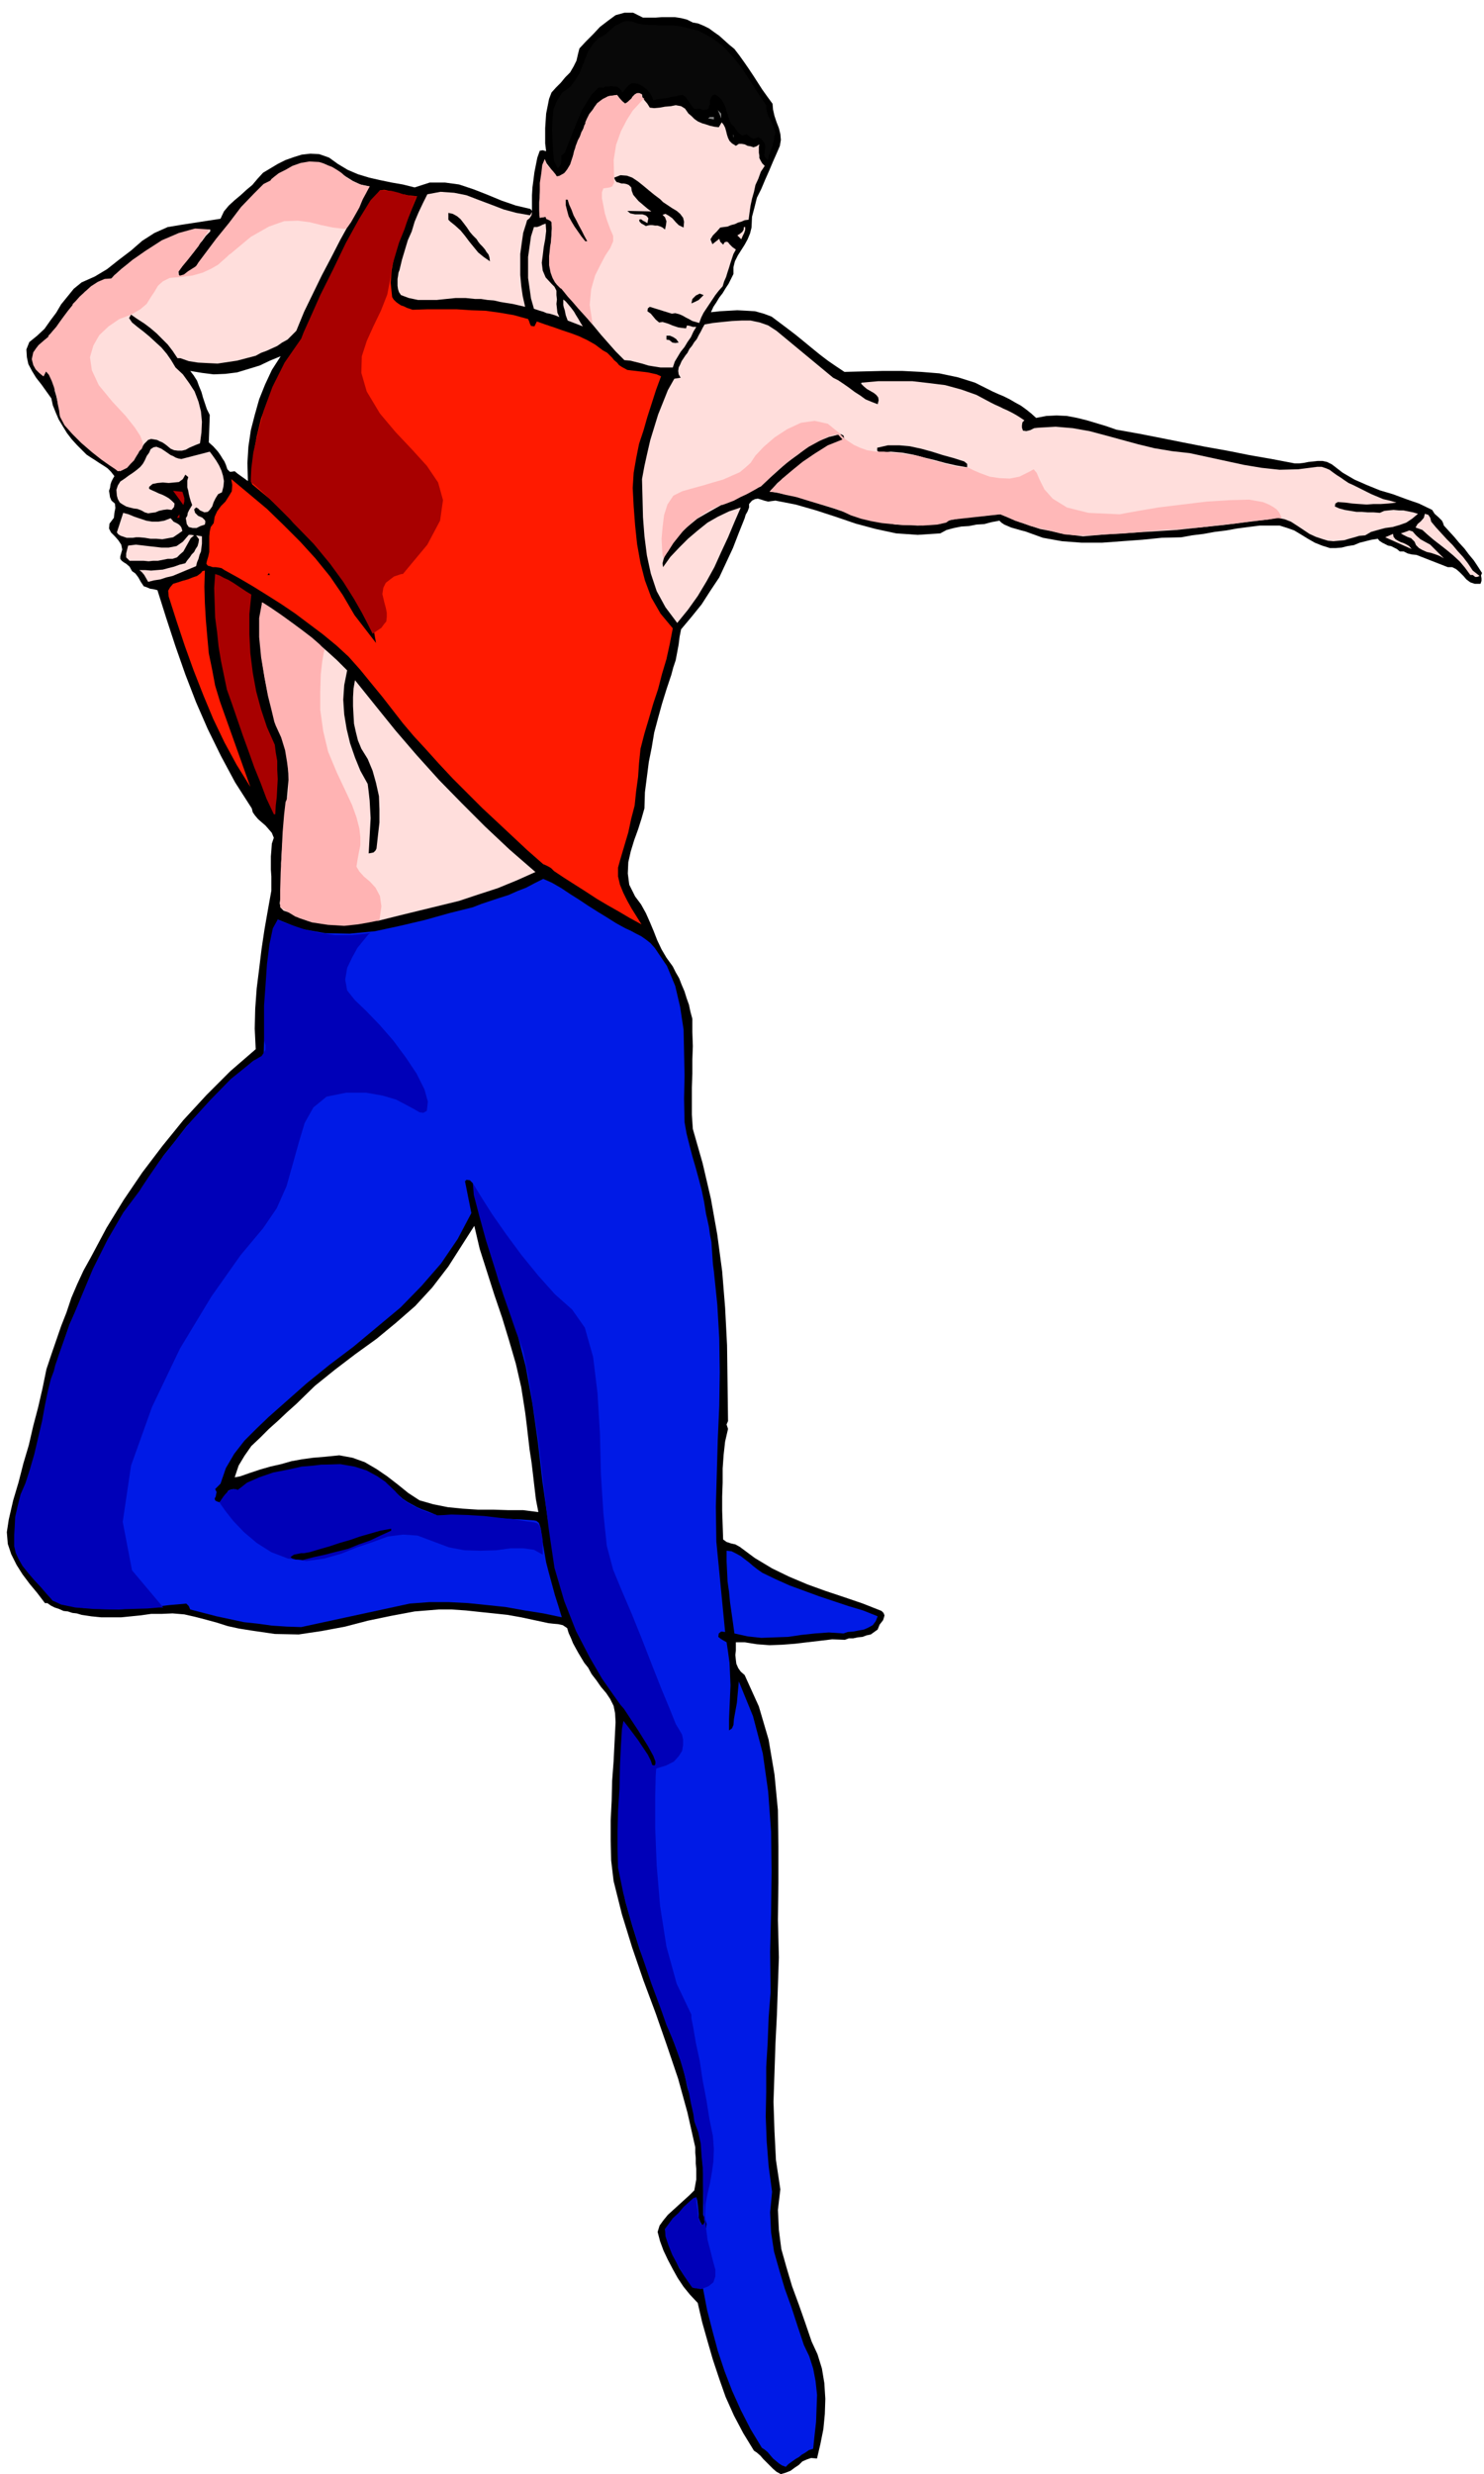 <svg xmlns="http://www.w3.org/2000/svg" fill-rule="evenodd" height="816.95" preserveAspectRatio="none" stroke-linecap="round" viewBox="0 0 3035 5056" width="490.455"><style>.brush1{fill:#000}.pen1{stroke:none}.brush3{fill:#ffdedc}.brush5{fill:#ff1a00}.brush6{fill:#b80000}.brush7{fill:#a80000}.brush8{fill:#001ae6}.brush9{fill:#ffb8b8}.brush11{fill:#0000b8}</style><path class="pen1 brush1" d="m3031 1171-9-14-8-12-10-12-9-12-11-12-10-12-11-12-10-11-2-6-2-4-4-4-3-3-8-7-5-8-27-13-26-9-27-10-27-8-27-11-25-11-24-14-22-17-10-5-9-2h-10l-9 1-10 1-10 2-9 1h-9l-47-9-46-8-45-9-45-8-46-9-45-9-46-9-45-8-20-7-20-6-20-6-20-5-21-4-21-1-21 1-21 4-10-9-10-8-11-8-11-6-12-7-12-6-12-5-11-5-36-18-35-11-38-8-37-3-39-2h-39l-40 1-39 1-18-12-16-11-17-13-16-13-17-14-16-13-17-13-16-12-16-12-16-6-18-5-17-1-19-1-18 1-18 1-18 2 5-11 6-9 6-10 7-9 6-10 6-9 5-10 5-10v-14l3-12 6-12 7-11 7-11 6-11 5-12 3-12 1-22 5-19 5-20 9-18 8-19 8-18 8-19 8-18 6-14 2-12-1-12-3-12-5-13-4-12-3-13-1-12-11-15-10-14-9-14-9-14-10-15-9-13-10-14-10-13-11-9-10-9-10-9-10-7-11-8-10-5-12-5-11-2-12-6-12-3-13-2h-26l-13 1h-26l-20-10h-18l-18 5-15 11-17 13-14 15-15 15-13 14-3 12-3 13-6 12-7 12-10 10-9 11-10 10-9 10-5 13-3 15-3 15-1 15-1 15v31l2 16-7-2-6 1-5 14-3 15-3 15-2 16-2 15-1 16v32l-3-4-30-7-29-10-29-12-28-11-30-10-29-4h-31l-31 10-24-6-23-4-24-5-22-5-23-7-21-9-20-12-18-13-20-7-18-1-18 2-16 5-17 6-16 8-15 9-15 9-11 12-11 13-12 10-12 11-12 10-12 11-10 12-7 15-78 12-30 5-27 12-25 16-23 20-25 19-24 19-25 15-27 12-16 13-13 16-13 16-10 17-12 16-12 17-15 14-16 13-6 15 1 16 3 14 8 15 8 13 11 14 10 14 10 14 3 14 6 15 6 14 9 15 8 13 10 13 11 12 13 13 6 6 9 6 8 5 9 6 8 5 9 6 7 7 7 9-3 5-3 6-2 6-1 7-2 6 1 6 1 7 3 7 7 6 1 9-2 10-1 10-9 12-1 10 4 8 8 8 7 8 6 9 2 10-4 14v5l3 4 4 3 5 3 7 6 5 9 7 5 6 8 5 9 6 9 6 2 7 3 7 1 8 2 18 57 19 58 20 57 22 57 24 55 27 55 29 54 34 53 2 8 5 7 6 7 8 7 7 6 7 8 6 7 4 10-4 12-1 14-1 12v27l1 14v29l-7 39-7 40-6 40-5 41-5 40-3 41-1 41 2 42-52 45-49 49-47 51-43 53-41 54-38 56-35 57-32 60-15 27-13 28-12 28-10 30-11 28-10 29-10 29-10 30-8 39-9 39-10 38-9 39-11 37-10 39-11 37-9 39-4 26 2 24 7 21 11 22 12 19 15 20 15 18 16 21h5l7 5 8 4 9 3 9 4 9 1 9 3 9 1 10 3 20 3 20 2h41l20-2 20-2 21-3h21l23-1 24 2 22 5 23 6 22 6 22 7 23 5 25 4 48 7 49 1 47-7 48-9 46-12 48-10 48-9 49-4h27l29 2 28 3 29 3 28 3 28 5 28 6 28 6 9 1 11 1 9 2 9 6 3 10 5 11 4 10 6 11 5 9 6 10 6 10 8 10 7 13 10 13 9 13 11 13 8 12 7 14 3 15 1 18-2 40-2 40-3 40-1 41-2 40v41l1 41 5 42 17 68 21 68 23 67 25 67 23 66 23 68 19 69 16 71v11l1 11v11l1 11v22l-2 11-2 11-10 10-11 10-11 10-11 10-11 10-9 11-8 11-4 13 5 19 7 19 9 19 10 19 10 18 12 18 13 16 16 17 9 39 11 39 11 38 13 39 13 37 17 38 19 36 22 36 6 4 7 6 6 7 7 7 6 6 7 7 7 6 9 5 10-3 10-4 8-6 9-6 7-7 9-4 9-3 12 1 7-30 6-30 3-31 1-31-2-32-5-30-9-29-12-26-13-38-13-37-14-38-11-37-11-39-5-39-2-41 5-42-9-60-3-59-2-60 2-59 2-60 3-59 2-59 2-58-2-77 1-75v-75l-1-74-7-73-12-71-20-68-29-64-8-7-5-7-4-9-1-8-1-10 1-9v-17h18l25 4 26 2 26-1 26-2 25-3 26-3 25-3 26 1 8-3h9l9-2 10-1 8-3 9-2 7-5 7-5 4-10 7-9 2-6 1-4-2-5-4-4-38-15-38-13-39-13-36-13-38-16-35-17-35-21-31-23-9-5-9-2-9-3-7-5-1-30-1-29v-29l1-28v-29l2-28 3-27 6-26-3-9 3-7-1-78-1-77-4-77-6-74-10-75-13-73-17-73-20-70-2-29v-56l1-28v-29l1-27-1-29v-27l-4-15-3-14-5-14-4-13-6-14-5-13-7-12-6-12-13-18-10-17-9-19-7-18-8-19-8-18-10-18-12-16-12-24-3-23 1-23 5-22 7-23 8-22 7-22 6-21 1-33 4-31 4-31 6-30 5-30 8-30 8-29 9-29 5-15 5-15 4-15 5-15 3-16 3-16 2-16 3-15 21-25 21-26 18-28 18-27 14-30 14-30 12-31 12-30 2-7 4-7 3-8v-7l6-7 6-3 6-1 7 2 6 2 8 2 7-1 8-1 41 8 42 12 40 13 41 14 41 11 42 9 44 3 46-3 13-7 15-4 15-3 16-1 15-3 16-1 15-4 16-3 4 4 6 4 7 3 7 3 7 2 7 2 7 2 8 2 36 13 39 7 40 3h42l41-3 41-3 40-4 40-1 22-4 24-3 22-4 24-3 22-4 23-3 24-3h40l16 5 14 5 15 9 13 8 14 8 15 6 16 5h12l12-1 12-3 13-2 12-5 12-3 12-3 13-2 3 4 6 4 6 3 6 3 6 1 6 3 6 3 6 5h8l8 4 8 2 10 1 64 25h9l8 4 7 6 8 8 6 7 8 6 9 3h12l2-6v-5l-1-6 2-5zM507 982v-1 2l-7-5-7-5-7-5-6-5-7 1h-3l-3-3-2-2-3-9-3-7-4-6-3-5-4-6-3-4-9-10-9-8 2-56-6-12-4-12-4-12-3-11-5-12-4-11-7-11-7-9 24 4 24 3 24-1 24-3 23-7 23-7 21-10 22-9-18 28-14 30-12 30-9 32-8 31-5 34-2 33 1 36zm351 2084-23-15-21-17-22-17-22-15-24-14-25-9-27-5-30 3-24 2-22 3-22 4-21 6-22 5-21 6-21 7-20 7-11 2 8-24 12-20 14-20 18-17 18-18 19-17 18-17 19-17 38-37 41-33 42-32 43-31 40-33 39-34 35-38 33-43 53-83 11 47 15 47 15 47 16 47 14 46 14 48 11 48 8 51 3 24 3 26 3 26 4 26 3 25 3 26 3 25 5 26-31-4h-31l-31-1h-31l-31-2-30-3-30-6-28-8z"/><path class="pen1" style="fill:#080808" d="m1401 56 28 7 26 14 23 17 21 22 18 23 17 26 16 25 17 25v7l2 8 2 7 4 7 3 6 3 7 2 6 3 8-2 7-1 7-2 7-1 7-3 6-2 7-3 7-1 8-5-4-2-3-1-4 1-4 1-11-1-8-6-8-7-5-10 4-7-4-7-6-9 3-7-5-5-6-5-8-6-5-4-9-2-8-3-8-2-8-4-9-4-7-6-6-7-5-6 2-3 5-2 5v7l-2 5-1 5-4 2-7 1-7-3-6 1-6-1-3-4-5-7-4-6-5-7-6-4-8 1-7 2-8 1-7 2-8 1-7 1-8 1-7 2-2-6-3-6-4-5-3-4-10-8-10-5-6-1h-5l-5 2-3 3-6 7-6 7-4-6-3-3-5-3h-5l-6-1-6 1h-6l-5 3v-1h-9l-14 14-10 16-10 16-7 17-7 17-7 18-7 17-7 18-7 6v9l-1 9-6 8-8-15-2-22-1-21-1-21 1-21 2-21 7-17 11-17 17-12 10-14 8-13 6-15 6-15 6-15 9-14 11-12 16-9 6-6 7-6 7-6 9-4 7-4 9-1 9 1 11 4 11 2 12 1h12l12 1h24l12 1 14 3z"/><path class="pen1 brush3" d="m1329 220 9 1 11-1 11-2 12-1 10-2 11 2 8 5 7 10 6 5 6 6 7 5 9 4 7 2 9 3 9 2 9 1 6-10 4 5 3 6 2 7 2 8 2 6 3 6 5 5 8 5 6-4h6l6 1 6 3 6 1 6 2 6-2 6-4-1 5v12l1 6v5l3 6 3 5 5 5-8 12-5 14-6 13-3 14-4 14-3 14-2 14-2 15-8 1-7 3-7 2-6 3-8 2-7 3-8 1-7 1-7 8-8 8-5 8 4 10 14-11 2 6 6 6 3-5 4-1 3 1 3 4 6 6 7 5-5 9-3 9-3 9-3 10-3 9-3 10-4 9-3 10-8 9-7 9-6 9-6 9-6 9-6 9-5 10-4 11-7-2-7-2-7-4-6-3-7-4-7-3-8-2-7 1-45-14-4 3-1 6 7 5 5 6 5 6 7 6 7-1 7 2 6 2 7 3 6 2 6 2 7 1 9 1 2-6 6 1 6 2h7l-6 10-5 11-7 10-6 10-8 10-6 10-6 10-4 12h-25l-13-2-12-2-13-4-12-3-12-3-12-1-18-18-15-17-15-17-14-17-15-18-14-18-15-18-14-17-16-15-10-14-5-18-1-17v-19l2-19 1-19 1-18-2-6-5-2-5-2-1-4-12 2-1-16v-15l1-15 1-15 1-15 2-15 3-15 3-14 4 9 7 9 7 9 7 9 9-3 7-5 6-7 5-8 3-10 3-9 2-10 3-8 7-17 7-16 7-18 9-16 9-16 12-12 15-9 19-3 3 4 4 5 4 5 6 4 8-6 8-9 3-4 4-2 5-1 6 3 1 7 5 6 5 6 5 8z"/><path class="pen1" d="m1475 242-7-17 7 7v10zm-15 2-6-1-6-1 4-3h8v5zm40 38-1-6h1v6z" style="fill:gray"/><path class="pen1 brush3" d="m756 381-20 36-20 37-20 36-19 37-19 36-18 37-18 37-16 39-9 9-9 9-11 6-10 7-11 5-11 5-11 4-11 6-19 5-19 5-20 3-20 3-21-1-19-1-19-3-17-6h-6l-10-15-10-13-12-12-11-11-13-11-12-9-14-9-13-9-4 7 6 9 11 9 13 10 12 10 13 12 11 10 11 13 9 13 9 15 15 14 13 18 11 17 8 21 5 20 2 21-1 22-3 22-8 3-7 3-7 3-7 4-8 2h-8l-8-1-7-3-6-5-5-4-6-4-5-2-6-3-6-1-6-1-6 2-8 8-6 9-6 9-6 10-7 7-7 8-8 7-9 6-20-14-19-14-20-15-18-14-17-17-14-18-11-21-6-22-4-10-2-9-3-10-1-9-3-9-3-9-5-8-6-5-5 10-9-9-6-8-5-11-1-10 1-10 4-8 5-6 7-6 6-6 8-5 6-6 6-6 11-17 12-17 12-17 14-15 14-16 17-12 17-9 20-6 21-20 24-18 23-17 25-14 24-13 27-9 28-7 30-2v4l-9 9-8 11-9 10-7 11-8 10-8 10-8 10-8 11 1 7 4 4 8-5 8-5 7-5 8-7 24-30 24-31 24-32 26-30 26-29 30-24 32-20 37-13 19-3 18 3 15 6 16 10 14 9 16 10 15 7 19 4z"/><path class="pen1 brush1" d="m1350 407 6 6 9 6 9 6 10 6 7 6 6 8 2 8-1 12-10-5-6-6-7-8-7-5-7-4-6 2 5 5 3 8-1 8-2 9-5-4-4-2-6-2h-5l-6-1h-5l-5 1-3 1-5-3-4-2-4-4-1-4 4-1 4 3 4 2 5 3 1-5 1-5-3-4-3-2-6-2h-15l-10-2-6-5 49 1-7-5-6-5-7-6-6-5-6-7-5-6-3-8-1-7-5-5-5-2-5-1h-5l-6-2-4-1-3-4-2-5 13-5 13 1 11 4 12 8 10 8 12 10 11 9 12 9z"/><path class="pen1 brush5" d="m516 990 35 29 34 32 32 32 32 36 29 35 28 38 26 38 24 41 4 10 5 11 1 5 1 6 1 5 1 6-44-57-24-41-26-38-30-37-31-34-34-34-34-33-37-31-36-30 2 12-1 13-6 10-7 11-9 9-8 11-5 11-2 13-6 8-2 9-1 10v32l-2 9-3 10-1 5 3 4 4 1 6 2h6l7 1 5 1 6 4 29 16 29 17 29 18 30 19 28 19 28 21 28 21 28 23 25 23 24 27 22 27 23 28 21 27 21 27 22 26 24 26 27 30 29 31 30 30 30 30 30 28 31 29 31 29 33 29 5 2 6 3 5 3 6 6 21 14 22 14 22 14 23 15 22 13 23 13 22 13 24 13-10-16-10-16-9-16-8-16-7-17-4-17v-18l5-18 8-27 8-27 6-28 7-27 3-29 4-29 2-29 3-29 8-31 9-30 9-31 10-30 8-31 9-30 7-32 6-31-25-30-19-33-13-35-9-35-7-39-4-38-3-39-2-38 2-31 5-29 6-30 9-27 8-28 9-28 9-28 10-27-9-4-9-2-9-2-8-1-9-1-8-1-9-1-8-1-11-6-6-4-4-5-6-5-4-5-10-10-9-5-16-12-16-9-17-8-16-6-18-6-17-6-18-6-17-6-5 10-7-1-2-4-2-6-2-4-29-8-29-5-29-4-29-1-30-2h-60l-30 1-6-2-6-2-6-3-6-2-6-4-4-3-5-5-3-5-3-29 2-26 5-27 8-25 8-26 11-24 10-25 10-24-11-1-9-1-9-2-9-2-10-3-9-2-10-2-9 1-24 35-22 36-21 37-19 38-19 37-18 38-17 38-16 39-22 31-20 33-18 33-14 36-13 35-9 37-7 39-3 40-1 2v12l2 5z"/><path class="pen1 brush3" d="m1084 440 4-7-1 7-4 6-5 4-2 7-6 19-3 21-3 22v43l2 22 3 21 5 22-13-3-13-3-13-2-12-2-13-3-13-1-13-2h-12l-20-2h-20l-20 2-19 2h-38l-19-4-16-6-4-6-2-6-1-7v-14l1-6 1-7 2-5 5-21 6-20 6-20 8-18 6-20 8-19 9-19 9-18 27-5 28 2 25 5 26 10 24 9 26 10 26 7 28 5z"/><path class="pen1 brush1" d="m975 489 3 5 4 5 5 5 5 6 3 5 4 5 2 6 1 8-13-9-11-9-9-11-9-11-9-12-9-11-11-10-10-8-4-4v-14l9 2 9 5 7 6 7 9 6 8 6 9 6 7 8 8z"/><path class="pen1 brush3" d="m1128 580 6 6 4 8v9l1 9-1 9 1 9 1 9 4 9-7-3-6-2-7-2-6-1-7-3-7-2-6-2-6-2-6-21-3-21-3-21v-43l3-21 3-21 6-19h6l6-2 6-3 6-2 1 15-2 17-3 16-2 17-2 15 2 16 6 14 12 13zm396-116v6l-2 6-3 6-3 7-8-8 5-3 5-4 3-5v-4l1-1h2z"/><path class="pen1 brush1" d="m1439 603-5 5-5 5-8 4-7 3 2-9 7-7 8-4 8 3z"/><path class="pen1 brush3" d="m1192 667-31-12-4-11-2-10-2-6-1-5v-11l5 4 6 7 5 6 6 8 4 7 5 8 4 7 5 8zm512 105 10 5 12 8 10 7 12 9 11 7 11 8 12 5 13 5 2-8-1-6-4-5-5-4-7-4-7-4-6-5-4-4-2-2 1-2 34-3h70l35 4 32 4 33 9 31 11 30 16 8 4 9 4 8 4 9 4 8 4 9 5 8 5 9 6-4 4-1 6v5l2 6 7 1 8-2 8-4 9-1 35-2 35 3 34 6 34 9 33 9 33 9 33 8 36 6 36 4 37 8 37 8 37 8 36 6 37 4 38-1 39-5h9l9 3 7 3 8 6 7 5 8 5 7 5 9 6 11 5 12 6 12 6 12 6 12 5 12 5 13 3 14 4-17 2-15 1h-15l-14 1-15-1-14-1-15-2-15-1-5 3-1 6 9 4 11 3 12 2 12 2h11l12 1h12l13 1 9-4 9-1 10-1 11 1h9l10 2 10 2 10 3-12 10-12 8-14 5-14 4-15 2-15 4-14 4-12 7-12 1-10 3-11 3-10 3-11 1-11 1-11-1-10-3-15-5-13-6-12-8-12-8-14-9-13-5-15-3-15 3-48 6-48 6-48 5-47 5-48 3-48 3-48 3-47 4-24-3-22-3-21-5-21-4-21-7-21-7-20-8-19-8-16 1-15 2-16 1-15 2-16 1-15 3-15 3-14 6-47 4-45-2-43-8-42-11-42-14-42-13-42-13-42-8h-5l16-18 18-15 18-15 20-13 18-14 21-12 21-11 21-9-2-8-6-3-24 6-22 9-22 12-19 15-21 15-18 16-19 17-18 17-26 12-26 13-27 12-25 14-26 15-22 18-21 21-17 28-6 7-3 9-2 8 1 8 15-21 18-19 18-18 20-17 20-16 21-12 23-11 24-8-13 30-13 31-14 30-14 31-16 29-18 30-20 28-22 27-24-32-18-33-12-36-8-37-5-39-3-39-1-40-1-38 5-27 6-27 6-26 8-26 8-26 10-25 10-25 13-23 6-1 7-1-4-7-1-7 1-7 3-6 3-7 4-6 4-6 4-5 4-8 5-6 5-8 5-6 4-8 4-7 4-8 4-7 17-3 19-2 20-2 20-1h18l19 4 17 6 17 11 116 96z"/><path class="pen1 brush1" d="m1388 700-7 1-6-1-6-5-6-1v-8h7l7 3 6 4 5 7zm584 243 6 5v7l-23-4-22-5-22-6-21-5-23-6-22-4-23-2-23 2-5-4v-6l22-5h23l22 2 23 5 22 6 22 7 22 6 22 7z"/><path class="pen1 brush3" d="m371 938 58-15 6 8 7 10 6 10 5 11 3 10 2 11-1 11-3 12-8 4-5 8-4 8-3 9-5 7-4 4-7 1-9-4-4-4-4-2-4 4 2 7 6 6 9 4 2 2 3 3 1 3-1 6-9 3-8 4h-8l-8-2-4-6-1-6-1-6 3-5 1-6 3-6 3-5 3-5-3-8-2-7-2-8-1-6-2-7v-14l2-7-6-5-5 9-8 6-10 1-11 1-12-1-11 1-10 2-7 6v4l6 3 7 3 6 3 8 3 6 3 7 4 6 5 6 6-1 7-5 6-9-1-8 1-9 2-7 3-8 1-7 1-7-2-7-4-8-3-8-1-8-2-7-2-7-4-6-4-4-7-2-7-1-12 3-9 5-8 9-6 8-6 9-6 8-6 7-6 5-6 4-7 4-9 5-7 3-7 6-4 6-1 10 4 9 6 10 7 5 2 5 3 6 2 6 1z"/><path class="pen1 brush6" d="m373 1005 2 6 2 7v7l-2 7-21-29 19 2z"/><path class="pen1 brush3" d="m349 1059 6 7 8 4 3 2 3 3 2 3 2 7-10 7-9 6-11 2-11 2-12-1h-12l-12-2-11-1h-7l-6 1h-13l-6-2-6-2-5-3-3-4 13-40 11 3 12 5 12 4 12 4 12 2h13l12-2 13-5zm2576-1 2 8 10 12 11 12 11 12 12 12 10 12 11 12 10 13 10 15 14 11-5 2h-4l-5-4h-5l-11-15-11-13-13-12-12-10-14-11-13-10-13-11-11-10-14-5 4-7 7-6 6-7 2-8 7 2 4 6z"/><path class="pen1 brush6" d="m362 1058 5-7v7h-5z"/><path class="pen1 brush3" d="m2925 1113 28 28-9-5-8-3-9-3-9-2-9-4-7-4-6-6-3-7-7-7-8-3-8-4-5-3 6-2 6-2 5-2 7 2 7 8 9 8 9 5 11 6zm-38 9-54-24 16-7 1 6 4 5 5 3 6 3 6 2 6 3 5 3 5 6zm-2490-28-7 6-5 9-5 9-5 9-7 6-6 6-9 3h-10l-10 2-10 2h-10l-9 1-10-1h-29l-7-7v-8l2-8 2-8 16-2 17 2 17 2 18 2h15l16-3 13-9 12-14h5l6 1z"/><path class="pen1 brush3" d="M413 1096v15l-1 8-1 8-3 7-2 8-3 7-2 8-12 5-12 5-12 5-12 5-13 3-12 4-13 2-12 3-4-7-4-7-5-6-5-4h12l12 1 12-1 12-1 11-3 12-3 11-4 12-3 4-6 5-6 4-6 5-5 3-6 4-6 2-7 1-7-6-8 12 2z"/><path class="pen1 brush5" d="m419 1166-1 33 1 34 2 34 3 35 3 33 7 34 6 32 10 33 62 174-28-45-25-46-23-48-20-48-20-51-18-50-17-51-16-50-1-12 4-7 6-7 10-3 9-3 11-3 10-4 9-3 4-3 4-3 3-4 5-1z"/><path class="pen1 brush1" d="M552 1175h-5l3-4 1 2 1 2z"/><path class="pen1 brush7" d="m514 1215-4 40v41l2 39 5 40 7 38 10 37 12 36 16 36 2 16 3 17v18l1 19-1 18-1 19-2 17-1 18h-3l-15-32-12-32-13-32-11-31-12-33-11-32-11-32-11-31-6-29-6-29-5-30-3-29-4-30-1-30-1-30 2-29 9 3 9 5 9 4 10 6 9 6 9 6 9 6 10 6z"/><path class="pen1 brush3" d="m710 1370-6 30-2 30 2 30 5 30 7 29 10 29 11 27 15 27 2 16 2 18 1 18 1 18-1 18-1 18-1 18-1 18 5-1 5-1 4-4 2-4 3-27 3-26v-27l-1-27-6-27-7-25-10-24-13-21-7-17-4-16-4-18-1-17-1-19v-18l1-18 3-17 41 51 42 52 43 50 46 51 46 47 48 48 50 47 53 46-38 17-39 16-40 13-39 13-41 10-41 10-41 10-40 10-24 2-24 3-24 2-24 1-24-2-23-4-21-7-20-11-12-4-6-6-2-9 1-8 2-11 2-10 1-10-1-9-2-34 2-34 3-34 5-34 2-34 3-34-1-34-4-34-15-35-11-35-11-37-7-36-6-38-3-38v-38l4-38 22 15 23 15 22 16 23 18 21 17 21 18 21 19 21 21z"/><path class="pen1 brush8" d="m1259 1886 9 5 11 6 11 5 11 6 10 5 10 7 9 7 9 10 25 37 17 41 10 43 7 46 1 46 1 48-1 47 1 48 4 23 6 24 6 23 7 24 6 22 6 23 5 24 4 25 3 13 3 14 2 15 3 15 1 15 1 15 1 15 2 15 7 68 4 69 1 69-1 69-3 68-2 69-2 69 1 71 18 185-8-1-5 4-1 7 5 4 5 3 7 4 3 20 3 22 1 23 1 23-1 23-1 23-1 23v23l6-4 3-7 1-12 2-11 2-11 2-11 1-11 1-11 1-11 1-11 29 71 20 76 11 78 6 82 1 81-1 83-2 82 1 82-4 51-2 52-3 50v51l-1 50 2 51 4 51 7 52-4 42 2 41 6 39 11 39 11 37 14 39 12 37 13 39 11 23 8 25 5 26 3 28-1 27-1 28-3 27-3 28-9 3-7 5-7 4-6 5-7 4-7 5-7 5-6 6-8-3-6-4-6-5-6-5-6-7-5-6-6-5-6-4-23-38-20-39-18-40-15-39-14-42-11-41-11-43-8-42-4-6-4-5h-6l-4 4 2 6-13-14-10-13-10-15-7-15-8-16-5-16-6-17-3-16 64-65 2 7 1 8 1 9 1 10v8l3 8 4 7 8 6 1-8-2-7-3-7-2-5v-84l-1-21-1-21-1-20v-18l-4-9-3-8-3-9-2-8-3-9-1-9-2-8v-8l-5-9-3-9-3-9-2-9-2-10-2-9-2-9-2-8-18-49-17-47-18-48-17-47-18-48-15-48-14-49-10-50-4-40v-40l-1-40 3-39 1-41 3-40 2-40 2-39 7 11 8 12 8 12 8 12 7 12 8 13 7 12 9 13h5l-1-8v-7l-2-8-2-6-4-7-3-6-4-6-3-6-25-38-25-36-25-37-24-36-23-39-20-38-17-40-11-41-20-75-13-77-11-78-9-78-11-78-14-77-19-74-25-71-11-29-8-28-9-29-7-28-8-29-7-29-7-29-7-28-6-6-7-1-3 3 13 65-28 53-34 50-40 46-43 44-48 40-48 40-49 37-47 38-26 23-26 23-26 23-25 24-24 24-21 27-17 29-11 32-11 11 3 6-2 10-2 3 1 4 3 2 6 2 4-5 4-5 3-5 4-4 3-5 5-2 6-1 8 2 16-10 17-8 18-7 19-5 18-6 19-3 19-3 20-3 25-6 26-1 24 2 25 6 23 9 22 12 20 15 19 19 8 7 9 6 9 5 11 6 9 4 11 4 10 4 11 5h25l25 2 24 1 24 2h24l24 2 25 1 27 2 5 1 5 4 2 5 2 7 3 23 4 23 4 23 6 23 6 22 6 22 7 22 7 23-38-8-38-6-39-7-38-4-39-4-39-2h-40l-40 3-222 48-30-1-30-2-29-4-28-3-28-6-28-6-27-7-27-7-3-7-5-5-34 3-34 4-36 2-35 3-36-1-34-2-34-6-30-9-12-15-11-13-13-15-11-13-12-15-9-15-6-16-3-17 1-32 5-30 7-29 10-29 9-29 10-29 8-30 6-29 13-72 19-69 23-67 29-65 30-64 35-63 37-61 40-60 21-32 24-30 24-31 27-28 26-28 27-27 28-26 28-24 2 5-2 7-1 2 1 3 2 2 5 2 14-21 1-38 1-36v-38l3-36 2-37 5-36 7-35 10-33 47 19 50 9 50 1 52-5 51-11 51-12 50-14 48-12 18-7 18-6 18-6 19-6 18-8 18-7 17-9 18-9 18 8 19 11 18 12 19 12 18 12 19 12 18 11 19 12z"/><path class="pen1 brush8" d="m1559 3214 27 13 29 13 30 11 30 11 30 10 30 10 30 9 30 12-4 10-6 8-9 5-9 4-11 2-10 2-12 1-9 3-30-2-28 2-28 3-27 4-28 1-27 1-28-3-27-6-3-22-3-21-3-21-2-21-3-21-1-21-1-21v-21l10 1 10 5 9 5 9 7 8 6 8 7 9 7 10 7z"/><path class="pen1 brush9" d="m1318 202-4 2-8 9-12 13-12 19-12 23-10 28-5 31 1 36v11l-2 3-2 4-5 2-6 1-7 1-3 8v12l3 15 3 16 5 16 6 16 6 14v11l-6 14-10 15-10 19-11 22-8 28-3 32 6 40-3-3-6-7-10-11-10-11-12-14-10-11-8-10-5-6-2-1-3-3-4-4-4-5-5-9-4-11-3-15v-19l1-8 1-11 2-11 1-14 1-11-1-9v-5l-1-1-2-2-4-2-4-2-1-4-12 2-1-5v-27l1-19v-20l3-20 2-17 5-12v1l2 5 2 6 6 6 2 2 5 5 5 6 3 5v-1h4l5-3 6-3 6-8 6-10 5-15 6-20v-2l2-5 3-8 4-7 3-9 4-7 2-7 2-3v-3l3-7 5-10 8-10 8-12 12-9 13-6 16-2 1 2 4 5 6 6 6 5v-1l4-2 4-4 5-4 1-3 4-4 6-4 9 2v4l2 3 4 3z"/><path class="pen1 brush1" d="m1161 408 3 10 5 11 4 11 6 11 5 10 6 11 5 10 6 11h-4l-8-10-7-10-7-10-6-10-6-11-3-11-3-12v-11h4z"/><path class="pen1 brush9" d="m1357 1141-2-6-1-14-1-20 2-23 3-25 7-22 12-18 18-9 21-6 22-6 20-6 21-6 18-8 16-7 12-10 10-9 10-15 17-18 22-19 26-17 28-13 28-4 27 6 26 21v1l4 4 5 5 9 6 9 6 13 6 14 5 18 3h17l17 2 16 1 16 3 14 1 12 3 10 3 9 3h2l7 3 10 2 13 4 12 3 13 3 11 1h8l3 1 10 5 14 6 19 7 20 3 21 1 20-4 20-10 9-5 6 7 6 14 10 20 17 19 29 18 44 11 64 3 10-2 28-5 41-7 49-6 50-6 48-3 39-1 28 5 12 5 9 5 7 5 5 6 4 8 1 4h-9l-21 3-31 3-35 5-38 4-34 4-29 2-16 2h-17l-25 2-32 3-34 3-37 2-34 2h-30l-22-2-19-5-17-4-17-4-16-4-16-6-16-5-15-7-15-6-100 11h-1l-2 1-4 2-4 3-9 2-9 2-14 1-16 1-20-1h-20l-22-2-21-2-22-4-21-5-21-7-19-9-6-2-14-5-21-6-24-7-26-8-24-5-19-5-13-1 3-4 9-9 14-14 19-16 22-18 25-17 27-17 30-12-9-10h-3l-7 1-12 4-16 8-22 12-27 19-33 26-38 36-3 1-6 4-9 5-11 6-13 6-13 7-13 5-11 4h-4l-8 4-13 6-16 10-19 14-20 19-20 25-20 31z"/><path class="pen1" style="fill:#ffb3b3" d="m664 1328-2 6-3 18-3 26-1 35v38l6 43 10 42 18 43 17 36 14 30 9 25 6 23 2 18v16l-3 15-3 16-2 13 6 10 9 10 13 11 11 12 9 17 3 21-4 29-6 1-15 3-23 4-28 3-33-2-33-5-34-12-31-19v-35l1-36 2-40 2-42 3-36 3-26 5-11v-4l1-10v-34l-3-23-4-24-8-26-11-24-3-8-5-21-8-32-7-37-7-42-4-41v-39l6-32 4 2 14 9 19 13 22 16 22 16 21 16 16 14 10 11z"/><path class="pen1 brush9" d="m706 468-25-3-24-5-24-6-24-3-28 1-31 11-37 21-42 35-2 1-5 5-8 7-10 9-14 8-17 8-21 6-24 3-23 2-14 7-10 9-7 12-8 12-8 13-13 11-19 11-24 9-22 15-19 18-12 21-7 24 4 27 14 30 28 34 27 29 19 24 11 17 5 13v8l-2 5-2 2-1 1-2 1-2 5-4 6-5 9-7 7-7 8-10 5-9 2-5-4-12-8-17-12-19-15-22-19-18-18-16-18-9-17-1-4-1-9-3-14-2-15-5-17-5-14-6-13-6-7-5 10-3-2-6-5-7-7-5-9-3-12 3-14 11-15 20-17v-2l4-4 5-6 7-8 7-10 8-11 9-12 9-11 1-3 6-6 8-9 11-10 12-11 14-9 14-6 14-1 5-6 15-13 23-19 29-20 31-20 35-15 33-9 31 2-3 2-5 7-8 11-8 14-11 14-11 14-11 13-8 11-1 3 2 5h3l7-2 9-7 16-10 5-8 15-20 21-28 26-32 25-33 26-27 20-20 14-7 2-3 6-5 9-7 14-7 14-8 17-6 18-3 18 1h1l4 1 6 2 9 4 8 3 10 6 9 6 10 9 4 3 5 3 8 4 7 3 8 3 8 2 8 1-2 3-5 10-7 13-7 17-9 16-8 14-7 10-5 4z"/><path class="pen1 brush7" d="m799 566-7 36-13 33-15 31-14 31-10 31-1 34 11 38 27 45 32 38 34 36 30 33 23 34 10 36-6 42-26 49-50 60h-3l-6 2-9 3-8 6-9 7-5 10-2 13 4 17 3 11 2 10v9l-1 9-5 6-5 7-9 6-9 6-3-6-7-14-12-23-16-28-22-35-27-37-33-40-38-39-4-4-7-8-12-12-14-14-16-16-15-14-13-12-10-8v-8l1-20 4-32 9-39 12-46 18-49 25-50 34-49 5-13 14-31 20-45 26-52 26-54 27-49 24-39 19-20h9l7 1h7l8 2 8 2 8 3h2l8 2 3 1 6 1h10l-3 5-6 15-8 21-9 27-11 27-8 27-7 24-2 19z"/><path class="pen1 brush11" d="m757 1907-4 3-9 11-13 16-11 20-10 21-4 24 4 22 16 20 23 22 27 28 28 32 26 35 22 33 16 32 7 25-2 19-7 4-8-1-12-7-15-8-21-11-27-8-34-6h-41l-40 8-27 22-18 32-12 40-12 43-13 46-20 45-28 41-46 55-60 85-64 106-57 119-43 120-17 115 19 99 64 76h-9l-23 2-33 1-38 1-40-1-37-3-29-6-17-8-12-13-12-14-14-15-12-14-12-15-8-14-6-13-2-9-1-4v-23l1-16 1-21 5-22 6-24 10-23 9-28 9-31 8-34 8-34 6-33 6-29 6-24 6-16 3-12 11-32 17-47 23-56 26-62 30-60 32-55 33-44 5-8 14-21 22-32 30-38 34-43 40-44 42-43 46-37 1-1 4-2 5-3 7-4 4-6 4-7v-9l-3-10v-71l3-41 3-44 5-40 7-33 10-18 3 2 12 5 18 6 24 8 28 6 32 5h34l38-4zm210 511 5 8 14 23 21 33 28 40 31 42 35 43 34 38 35 31 26 37 17 60 9 74 5 83 2 83 5 79 7 67 13 49 17 41 21 49 21 52 21 54 19 48 17 41 12 30 9 15 4 7 2 10v11l-2 12-7 11-10 11-16 8-20 6-1 15-1 43v63l3 77 7 83 13 83 21 76 30 63v7l4 20 5 30 8 37 6 40 8 42 6 38 7 34 2 27-1 25-3 22-4 23-5 21-4 21-1 23 2 26 3 24 6 23 5 20 5 18v14l-4 12-10 8-15 6-18-3-3-4-7-10-10-15-10-18-11-20-8-20-6-18-1-15 2-3 6-8 8-11 12-11 10-12 11-10 9-8 6-2v8l1 9 2 11 1 10 2 9 3 7 3 3 3-2 2-4-1-5v-27l-1-7v-15l-1-23v-27l-3-29-2-28-5-23-6-16-2-6-2-15-5-22-5-27-8-31-9-31-11-31-11-26-6-14-12-34-19-51-20-59-20-64-17-60-11-53-1-37v-39l1-41 3-45 1-48 2-42 2-32 3-16 2 2 7 9 9 12 12 16 10 15 10 15 6 12 3 9h1l3 1 2-2 1-5-5-13-11-20-20-32-29-44-7-8-15-21-23-33-25-43-28-54-24-61-20-68-11-74-2-16-5-42-7-60-8-68-11-71-10-63-10-49-9-25-5-13-11-32-16-46-17-53-18-57-14-51-11-42-2-24z"/><path class="pen1 brush11" d="m449 3070 3 5 10 14 15 19 22 23 26 22 30 19 34 13 38 5 36-5 35-10 32-13 33-11 30-11 31-4 30 2 32 12 32 12 32 6 32 1 33-1 29-4h26l22 3 18 10v-30l-2-12-2-10-3-8-4-4-7-2-15-2-24-4-29-3-34-4-33-2-34-1-29 2-3-2-8-2-11-4-13-5-14-7-14-8-12-9-8-9-3-4-8-7-12-12-16-11-22-12-25-8-29-5-32 1h-7l-16 2-24 2-27 6-31 6-29 10-25 11-19 15-3-2-7 1-6 1-6 5-7 8-8 12z"/><path class="pen1 brush1" d="m800 3128-22 10-21 10-23 8-22 9-24 6-23 6-23 5-23 6-8-1h-6l-7-2-4-3 7-5 10-2 5-1h6l5-1 6-1 20-6 21-6 21-7 21-6 20-7 21-6 21-6 22-4v4z"/></svg>
